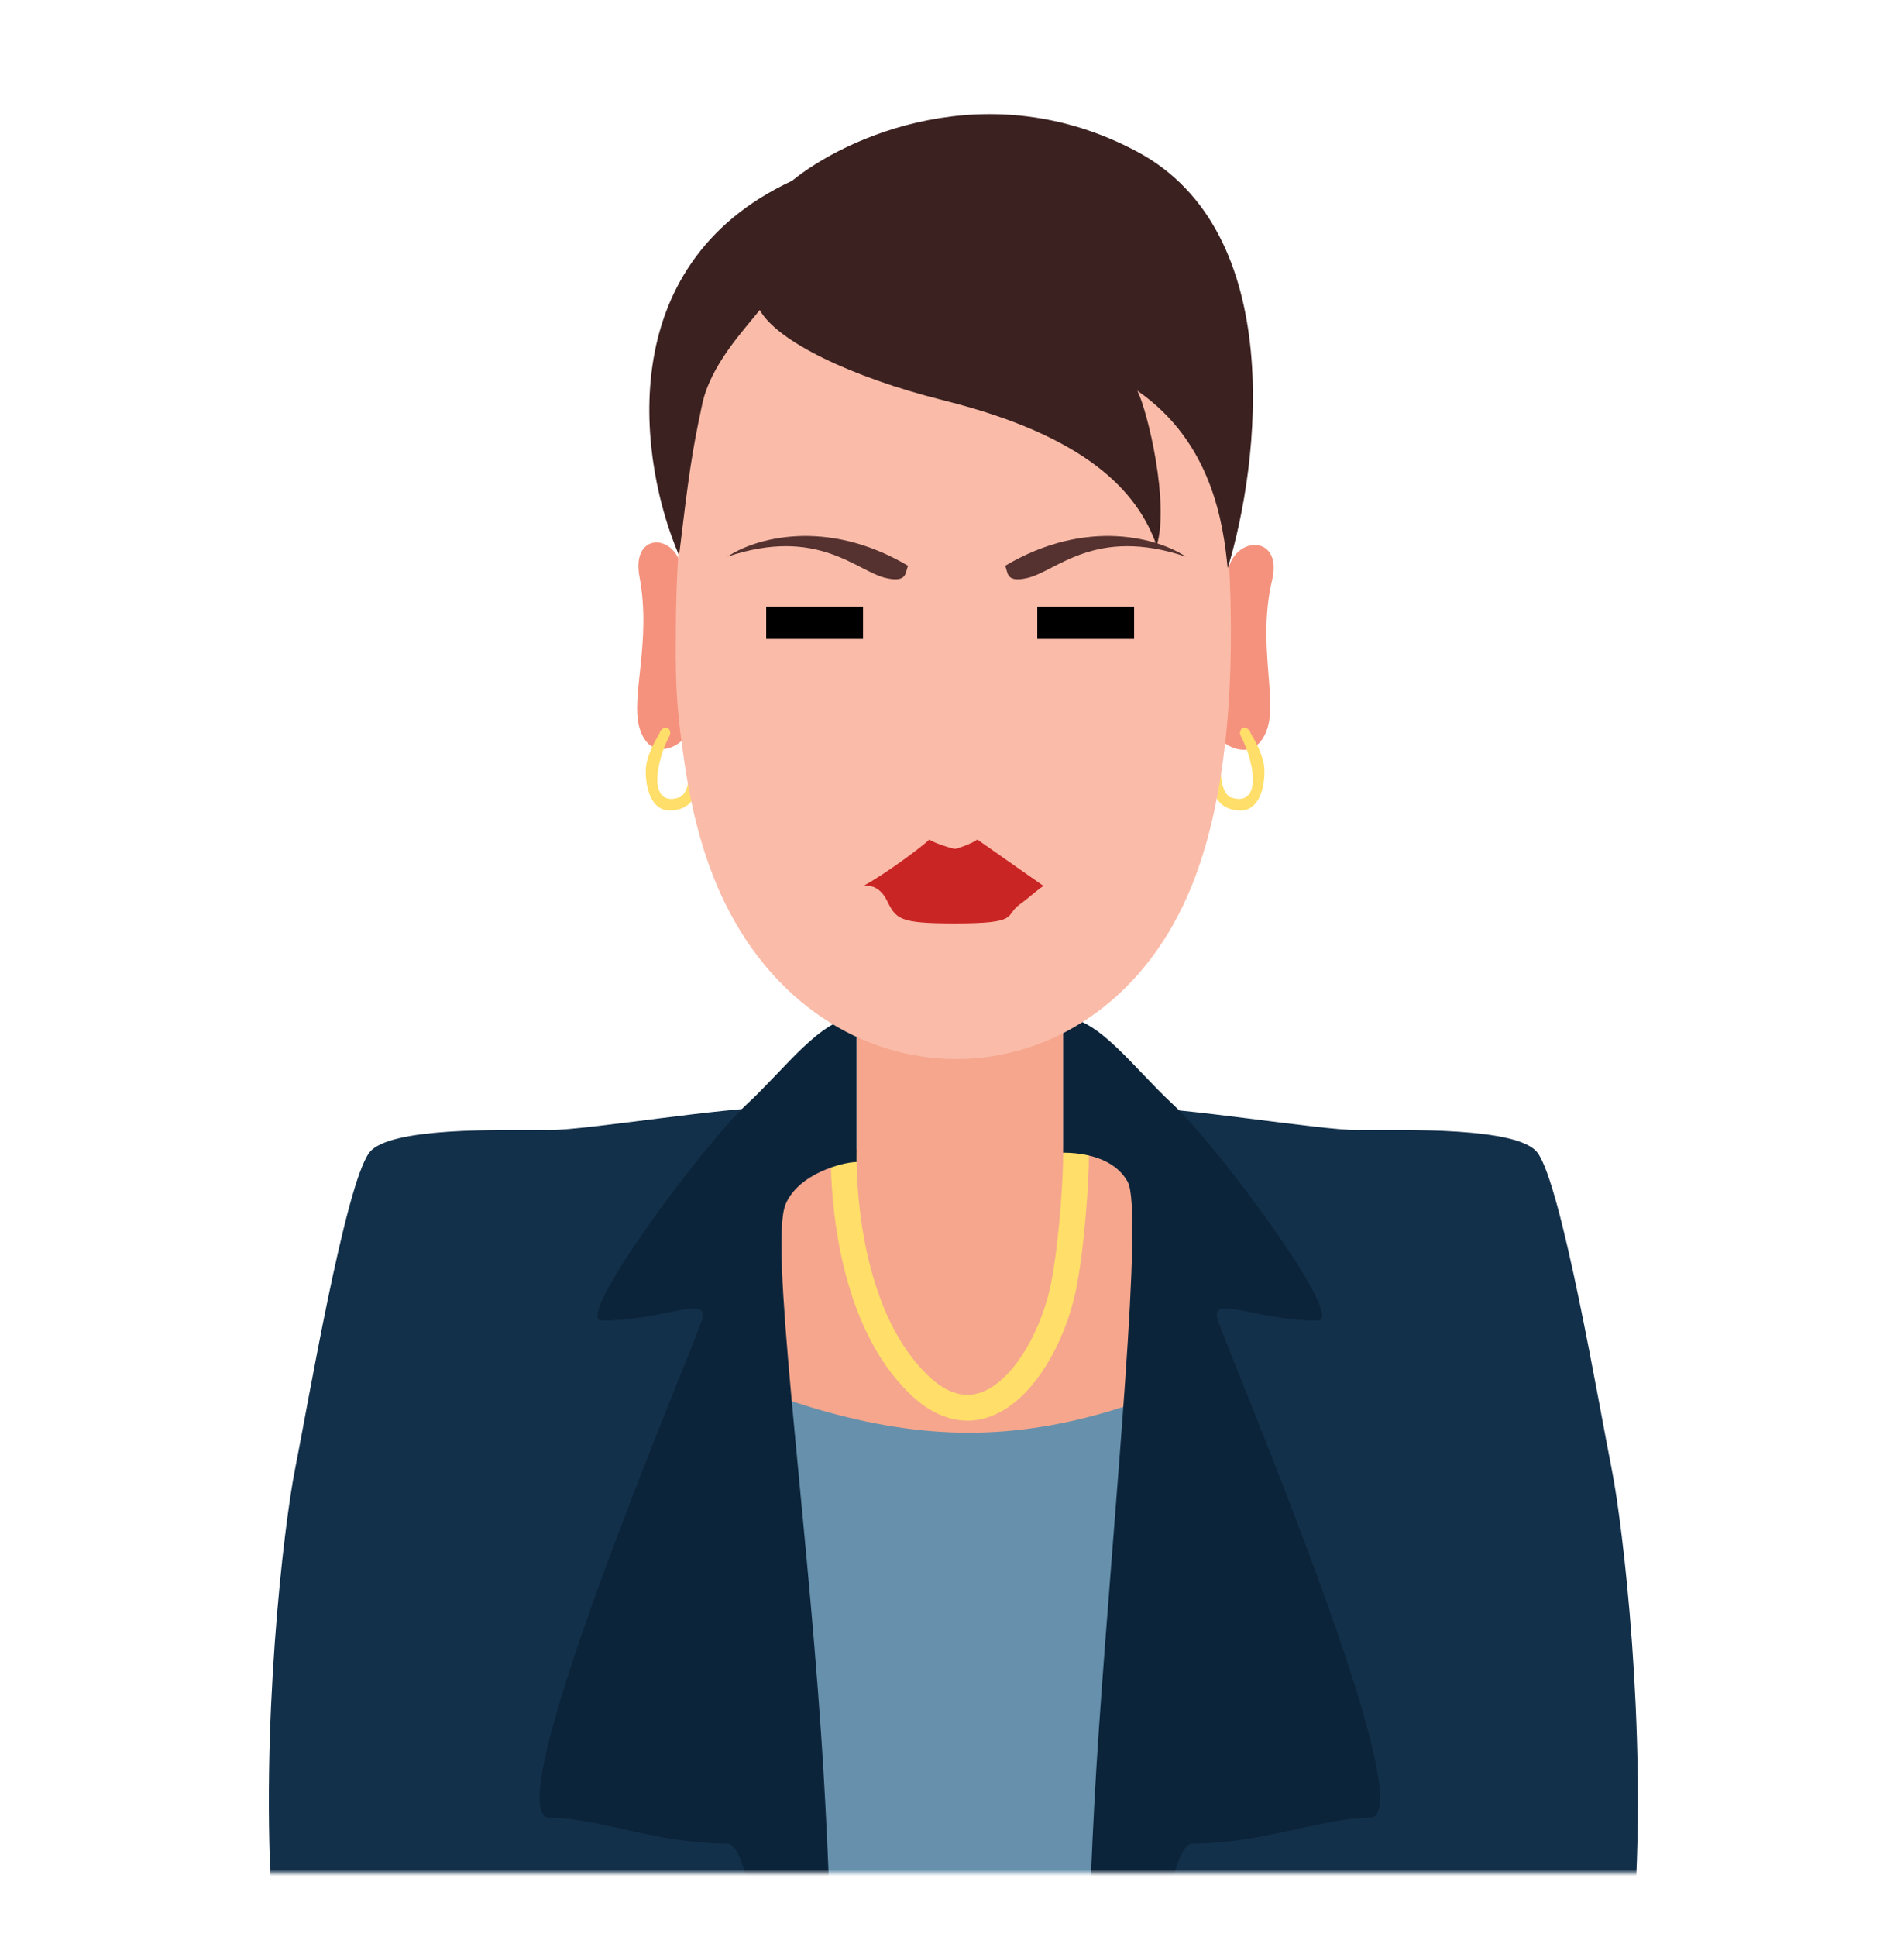 <?xml version="1.0" encoding="UTF-8"?> <svg xmlns="http://www.w3.org/2000/svg" width="295" height="300" viewBox="0 0 295 300" fill="none"> <g filter="url(#filter0_d_75_208)"> <mask id="mask0_75_208" style="mask-type:alpha" maskUnits="userSpaceOnUse" x="0" y="0" width="295" height="290"> <rect width="295" height="290" fill="#C4C4C4"></rect> </mask> <g mask="url(#mask0_75_208)"> <rect x="132.713" y="153.945" width="32" height="46" fill="#F5A68D"></rect> <path d="M98.713 179.946L149.213 177L198.713 179.946V252.946H98.713V179.946Z" fill="#F5A68D"></path> <path d="M130.713 179C130.713 185.863 131.927 204.393 142.407 214.458C153.127 224.753 162.585 210.455 164.821 199.017C166.051 192.726 166.713 183.004 166.713 179" stroke="#FFDE69" stroke-width="4" stroke-linecap="round"></path> <path d="M98.713 207C139.791 226.912 161.674 226.726 198.713 207V341H98.713V207Z" fill="#6690AC"></path> <path d="M85.212 175C90.939 175 113.045 171.334 120.212 171.501L118.712 208.946L116.212 230.446L123.713 340.946H45.712C45.712 334.224 42.213 325.501 42.213 296.001C40.238 267.549 43.993 236.094 45.712 227.5C47.712 217.5 53.463 183.501 57.213 178.501C60.213 174.501 77.712 175.001 85.212 175Z" fill="#13304A"></path> <path d="M210.214 175C204.487 175 182.38 171.334 175.214 171.501L179.214 190.001L176.714 208.946L179.214 230.446L171.713 340.946H249.714C249.714 334.224 253.213 325.501 253.213 296.001C255.188 267.549 251.432 236.094 249.714 227.5C247.714 217.5 241.963 183.501 238.213 178.501C235.213 174.501 217.714 175.001 210.214 175Z" fill="#13304A"></path> <path d="M121.713 186.5C123.713 181.7 130.713 179.945 132.712 179.945V157.5C127.212 157.667 121.811 165.338 115.713 171C108.713 177.501 88.713 204.5 93.213 204.5C103.175 204.5 110.115 200.254 108.713 204.5C106.713 210.555 76.373 281.5 85.213 281.5C92.713 281.5 101.713 285.5 112.713 285.5C117.43 285.5 120.213 324 121.213 340.945H129.212C129.379 328.945 129.212 297.645 127.212 268.445C124.712 231.945 119.213 192.5 121.713 186.5Z" fill="#0B243A"></path> <path d="M174.713 183C172.602 179.201 167.713 178.5 164.713 178.5V157.5C170.213 157.667 175.614 165.338 181.712 171C188.712 177.501 208.712 204.5 204.212 204.5C194.25 204.5 187.31 200.254 188.713 204.5C190.712 210.555 221.053 281.5 212.212 281.5C204.712 281.5 195.713 285.5 184.712 285.5C179.995 285.5 177.212 324 176.212 340.945H168.213C168.046 328.945 168.213 297.645 170.213 268.445C172.713 231.945 177.213 187.5 174.713 183Z" fill="#0B243A"></path> <path d="M105.713 89.325C105.713 82.642 97.66 81.822 99.078 89.325C100.974 99.349 97.657 107.942 99.078 112.715C100.5 117.489 104.291 116.057 105.713 114.625V89.325Z" fill="#F5927D"></path> <path d="M190.111 89.532C190.341 82.903 198.861 82.384 197.107 89.774C194.765 99.648 197.968 108.292 196.305 112.975C194.642 117.658 190.694 116.1 189.244 114.627L190.111 89.532Z" fill="#F5927D"></path> <path d="M103.713 113.001C103.313 112.201 102.214 113 102.214 113.501C100.714 116.001 100.385 117.315 100.213 118.001C99.713 120.001 100.213 125.501 103.713 125.501C107.213 125.501 107.829 123.035 108.213 121.501L108.213 121.5C108.433 120.62 107.64 115.94 107.213 114.5C106.713 114 106.449 114.359 106.713 117C107.213 122 105.884 123.277 105.213 123.501C102.213 124.501 101.213 122.001 102.213 118.001C103.213 114.001 104.213 114.001 103.713 113.001Z" fill="#FFDE69"></path> <path d="M192.251 113.001C192.651 112.201 193.75 113 193.75 113.501C195.25 116.001 195.579 117.315 195.751 118.001C196.251 120.001 195.751 125.501 192.251 125.501C188.751 125.501 188.135 123.035 187.751 121.501L187.751 121.5C187.531 120.62 188.324 115.94 188.751 114.5C189.251 114 189.515 114.359 189.251 117C188.751 122 190.08 123.277 190.751 123.501C193.751 124.501 194.751 122.001 193.751 118.001C192.751 114.001 191.751 114.001 192.251 113.001Z" fill="#FFDE69"></path> <path d="M190.504 102.283C190.504 136.128 171.299 163.565 147.608 163.565C123.918 163.565 104.713 136.128 104.713 102.283C104.713 68.438 123.918 41.001 147.608 41.001C171.299 41.001 190.504 68.438 190.504 102.283Z" fill="#FABCA9"></path> <path d="M108.998 44.488H185.908L190.504 101.785H104.713L108.998 44.488Z" fill="#FABCA9"></path> <path d="M108.998 54.102C110.369 46.524 115.659 41.499 121.644 41.499H173.968C180.028 41.499 185.368 46.657 186.683 54.353C190.125 74.497 194.749 113.734 184.167 138.317C169.439 172.533 127.105 172.59 111.603 138.317C100.42 113.595 105.371 74.16 108.998 54.102Z" fill="#FABCA9"></path> <rect x="118.713" y="93.945" width="15" height="5" fill="black"></rect> <rect x="160.713" y="93.945" width="15" height="5" fill="black"></rect> <path d="M155.713 87.629C168.581 79.997 179.741 83.495 183.713 86.198C169.713 81.501 163.727 88.436 159.213 89.501C155.653 90.34 156.238 88.47 155.713 87.629Z" fill="#55312F"></path> <path d="M140.713 87.629C127.845 79.997 116.685 83.495 112.713 86.198C126.713 81.501 132.698 88.436 137.213 89.501C140.773 90.34 140.188 88.47 140.713 87.629Z" fill="#55312F"></path> <path d="M144.007 130C142.785 131.156 137.277 135.297 133.713 137.223C133.713 137.223 135.985 136.566 137.419 139.455C138.853 142.344 139.313 143 147.967 143C158.149 143 155.536 141.819 158.007 140.046C159.464 139 161.373 137.223 161.713 137.223L151.419 130C150.91 130.482 148.375 131.445 147.967 131.445C147.56 131.445 144.516 130.482 144.007 130Z" fill="#CA2525"></path> <path d="M122.713 28C94.313 41.2 99.213 72.167 105.213 86.001C106.713 73.501 107.213 70.001 108.713 63.001C109.913 56.6 115.38 51.001 117.713 48.001C120.38 52.834 131.85 58.41 146.213 62.001C168.213 67.501 176.213 76.001 179.213 84.501C181.213 78.1 177.88 63.834 176.213 60.501C187.813 68.501 189.546 81.167 190.213 88.001C195.213 71.667 199.413 35.901 176.213 23.5C153.013 11.101 130.88 21.334 122.713 28Z" fill="#3B2120"></path> </g> </g> <defs> <filter id="filter0_d_75_208" x="31.653" y="7.672" width="232.119" height="292.328" filterUnits="userSpaceOnUse" color-interpolation-filters="sRGB"> <feFlood flood-opacity="0" result="BackgroundImageFix"></feFlood> <feColorMatrix in="SourceAlpha" type="matrix" values="0 0 0 0 0 0 0 0 0 0 0 0 0 0 0 0 0 0 127 0" result="hardAlpha"></feColorMatrix> <feOffset></feOffset> <feGaussianBlur stdDeviation="5"></feGaussianBlur> <feColorMatrix type="matrix" values="0 0 0 0 0 0 0 0 0 0 0 0 0 0 0 0 0 0 0.55 0"></feColorMatrix> <feBlend mode="normal" in2="BackgroundImageFix" result="effect1_dropShadow_75_208"></feBlend> <feBlend mode="normal" in="SourceGraphic" in2="effect1_dropShadow_75_208" result="shape"></feBlend> </filter> </defs> </svg> 